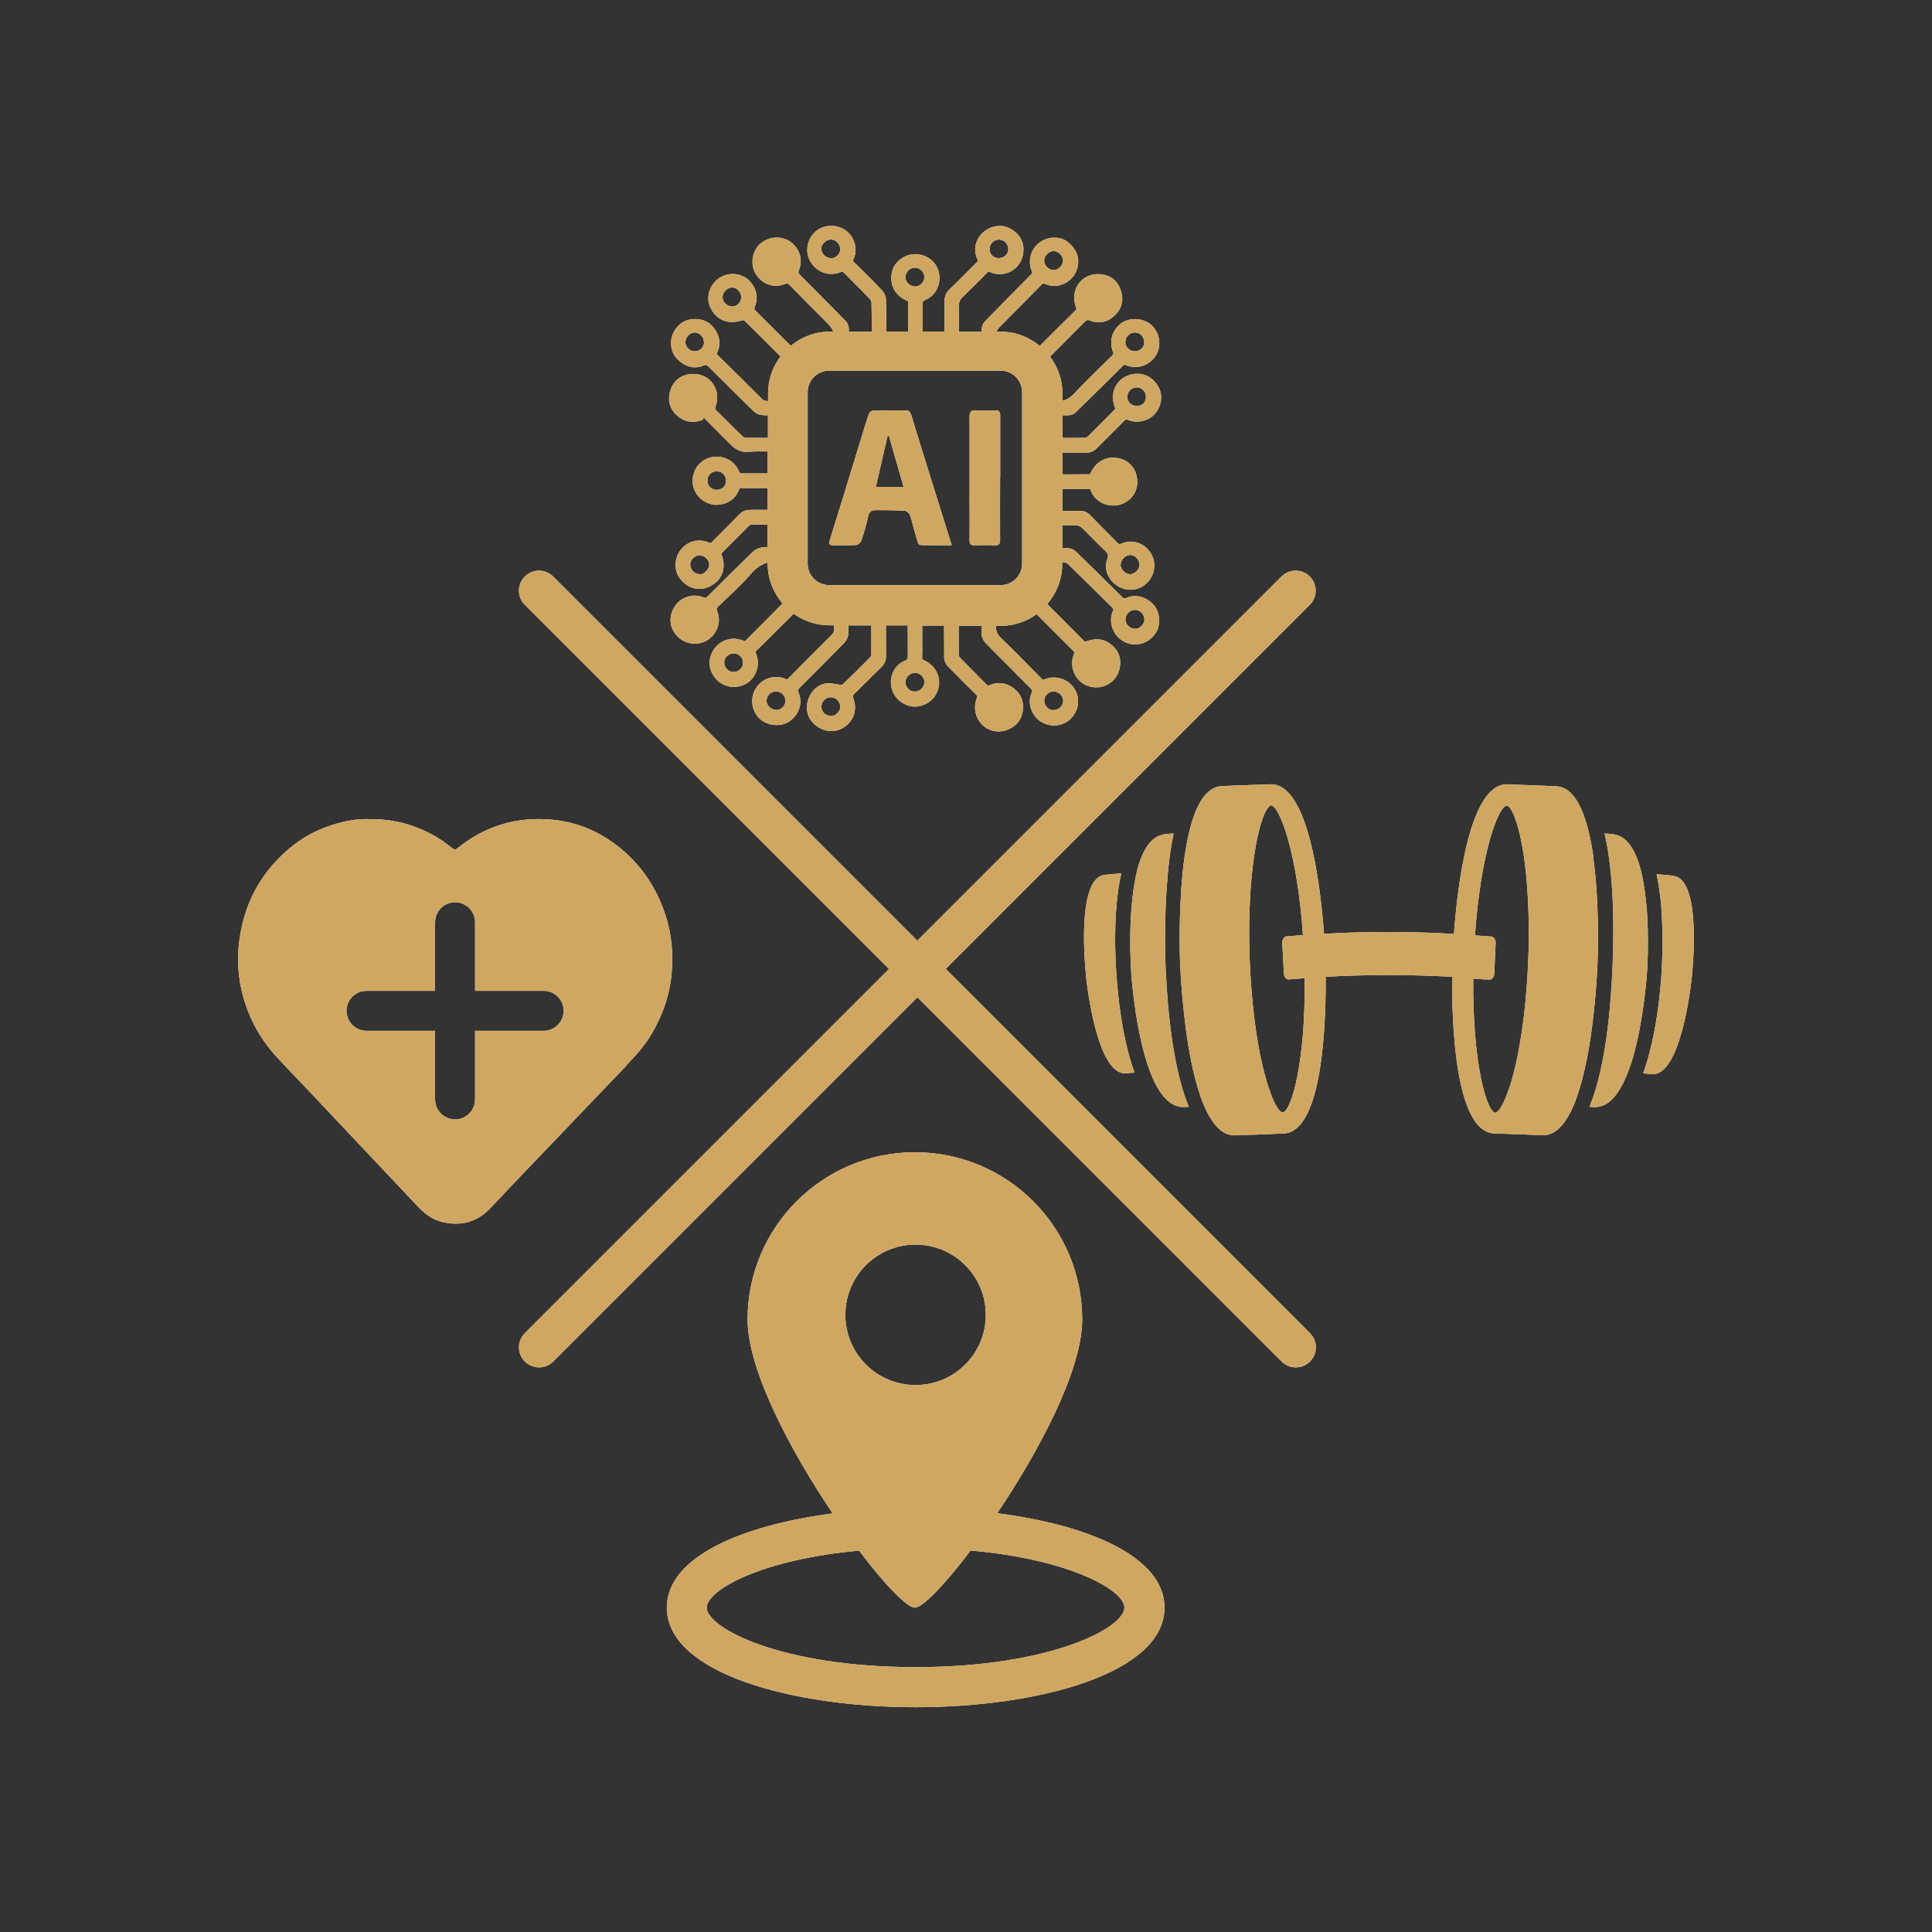 <svg xmlns="http://www.w3.org/2000/svg" id="Layer_1" data-name="Layer 1" viewBox="0 0 200 200"><rect x="0" y="0" width="200" height="200" fill="#333333" stroke="none"/><defs><style>      .cls-1 {        fill: #fff;      }      .cls-2 {        fill: #cfa760;      }    </style></defs><g><path class="cls-1" d="M64.84,110.28c.98-1.02,1.93-2.06,2.64-3.29,1.17-2.01,1.91-4.16,2.07-6.49.13-1.9-.03-3.77-.61-5.61-1.01-3.19-2.83-5.78-5.56-7.72-1.88-1.34-3.99-2.11-6.27-2.32-3.63-.33-6.89.65-9.74,2.95-.21.17-.34.17-.54.01-.51-.38-1.01-.79-1.55-1.11-2.1-1.23-4.35-1.93-7-1.9-1.21-.07-2.57.18-3.89.6-1.67.52-3.18,1.36-4.52,2.5-3.03,2.59-4.71,5.9-5.14,9.84-.26,2.38.08,4.7.95,6.95.66,1.7,1.61,3.22,2.82,4.57,1.2,1.32,2.46,2.59,3.68,3.89,1.93,2.04,3.85,4.08,5.77,6.12,1.75,1.86,3.51,3.71,5.26,5.58.76.82,1.62,1.46,2.75,1.69,1.86.38,3.46-.06,4.77-1.44.98-1.03,1.95-2.07,2.93-3.1,1.58-1.66,3.17-3.32,4.76-4.97,2.14-2.24,4.28-4.49,6.43-6.72ZM56.28,106.71h-7.1v7.1c0,1.14-.93,2.07-2.07,2.07s-2.07-.93-2.07-2.07v-7.1h-7.1c-1.14,0-2.07-.93-2.07-2.07s.93-2.07,2.07-2.07h7.1v-7.1c0-1.14.93-2.07,2.07-2.07s2.07.93,2.07,2.07v7.1h7.1c1.14,0,2.07.93,2.07,2.07s-.93,2.07-2.07,2.07Z"></path><path class="cls-1" d="M72.77,43.32c.12-.05.13-.05.21.03.81.82,1.62,1.64,2.46,2.48.47.47,1.01,1.01,1.96.94.68-.05,1.38-.05,2.07-.04v2.28c-.89,0-1.77,0-2.66,0-.19,0-.23-.02-.31-.22-.27-.63-.76-1.11-1.4-1.35-.65-.25-1.36-.22-2,.08-.59.28-1.04.78-1.26,1.42-.22.64-.18,1.36.13,1.96.44.88,1.46,1.45,2.41,1.35,1.06-.11,1.8-.67,2.15-1.62.03-.08.05-.1.12-.11.94,0,1.88,0,2.82,0v2.26c-.28,0-.57,0-.85,0h-.88c-.39,0-.8.06-1.18.44-.51.53-1.03,1.05-1.55,1.57-.44.44-.88.88-1.32,1.33-.11.11-.13.12-.29.05-1.05-.45-2.16-.18-2.91.72-.68.81-.74,2.13-.14,2.94.78,1.05,1.9,1.4,3,.93,1.34-.57,1.88-1.84,1.37-3.27q-.07-.19,0-.25c.52-.51,1.04-1.03,1.55-1.55.41-.42.82-.83,1.24-1.24.09-.09.21-.15.26-.15.56,0,1.12,0,1.69,0v2.33c-.15,0-.29,0-.44.02-.4.04-.81.21-1.07.46-1.64,1.58-3.25,3.18-4.74,4.67-.14.13-.19.14-.34.08-.66-.28-1.34-.27-2.01.04-1.17.54-1.77,2.02-1.27,3.17.54,1.27,1.97,1.88,3.23,1.4.61-.23,1.11-.72,1.39-1.34.26-.6.28-1.23.05-1.8-.11-.27-.09-.38.1-.56.27-.26.55-.52.83-.79.87-.82,1.77-1.67,2.57-2.6.53-.61,1.09-.97,1.71-1.15v.13c0,1.57.59,2.99,1.54,4.11-.63.63-1.26,1.26-1.88,1.89l-1.94,1.95c-.09.09-.09.09-.25.02-.66-.28-1.35-.28-1.97,0-.61.26-1.09.78-1.34,1.41-.24.61-.23,1.26.03,1.83.59,1.32,2,1.88,3.33,1.33.56-.23,1.03-.71,1.27-1.32.26-.63.25-1.34-.01-1.95-.07-.15-.07-.18.08-.31.44-.41.86-.84,1.29-1.26l1.16-1.16c.46-.46.92-.92,1.38-1.37,1.04.75,2.31,1.2,3.69,1.2h.5c0,.11,0,.21,0,.32.02.28-.06.48-.31.72-1.5,1.49-2.98,2.98-4.46,4.49-.08.08-.09.09-.26.02-1.21-.5-2.53-.03-3.16,1.12-.54.99-.32,2.28.51,3.02.82.73,2.14.85,3.01.28,1.02-.67,1.44-1.91,1-2.96-.11-.26-.08-.37.15-.6l.33-.33c1.43-1.42,2.85-2.84,4.26-4.29.23-.23.39-.61.4-.96.02-.27,0-.54.01-.82h2.37c0,.23,0,.45,0,.68,0,.79,0,1.57,0,2.36,0,.07-.05.19-.09.23-1.12,1.13-2.04,2.04-2.88,2.85-.02.01-.11.04-.3.02-.15-.01-.3-.04-.45-.07-.27-.05-.54-.1-.83-.08-.8.07-1.51.6-1.88,1.42-.38.83-.31,1.75.17,2.41.78,1.06,2.13,1.43,3.22.85,1.16-.61,1.65-1.9,1.17-3.14-.09-.22-.06-.28.1-.44.45-.44.89-.88,1.34-1.32.49-.49.97-.97,1.47-1.45.34-.33.49-.7.48-1.16-.01-1.05-.01-2.11-.01-3.16h2.26c0,1.15,0,2.17.01,3.11,0,.35-.05.45-.33.56-.97.41-1.52,1.4-1.41,2.51.1,1.01.87,1.88,1.91,2.16.91.24,2-.17,2.59-.97.45-.62.59-1.38.39-2.1-.2-.73-.73-1.33-1.45-1.64-.2-.09-.23-.13-.22-.33.02-.55.02-1.09.01-1.64v-.96s0-.4,0-.4c0-.09,0-.19,0-.28h2.26c0,1.13,0,2.23.01,3.29,0,.32.15.68.36.9.93.96,1.88,1.9,2.83,2.84l.12.12c.13.13.14.15.08.32-.32.79-.24,1.68.21,2.38.44.68,1.16,1.08,1.97,1.11.03,0,.05,0,.08,0,.94,0,1.91-.59,2.27-1.39.44-.98.29-2.06-.38-2.77-.78-.81-1.82-1.06-2.8-.64-.18.08-.24.06-.37-.07-.4-.41-.8-.81-1.21-1.22-.49-.5-.98-.99-1.47-1.49-.11-.12-.18-.25-.18-.29-.01-.96-.01-1.92-.01-2.87v-.2s2.36,0,2.36,0c0,.2,0,.4,0,.6-.02.5.14.9.53,1.29.69.69,1.38,1.38,2.07,2.08.82.83,1.63,1.65,2.46,2.47.22.22.23.3.14.5-.52,1.12.07,2.41.91,2.96,1.01.66,2.34.53,3.15-.3.87-.88.99-2.2.29-3.2-.67-.95-2.02-1.32-3.07-.83-.11.05-.11.05-.2-.04l-.51-.52c-1.22-1.24-2.47-2.52-3.74-3.74-.41-.39-.56-.77-.52-1.26h.5c1.38,0,2.66-.46,3.7-1.21,1.24,1.25,2.49,2.5,3.74,3.74l.19.2s0,.04-.05.16c-.27.62-.27,1.34,0,1.97.27.64.8,1.14,1.43,1.36.65.23,1.38.19,1.99-.12.6-.31,1.04-.83,1.23-1.47.31-1.04.05-1.96-.74-2.64-.73-.63-1.61-.76-2.61-.4-.17.06-.17.06-.24,0-.73-.73-1.46-1.46-2.19-2.2-.55-.55-1.1-1.1-1.65-1.65.95-1.11,1.55-2.54,1.55-4.11v-.19c.08,0,.16,0,.24,0,.11,0,.27.08.36.16.89.86,1.77,1.74,2.66,2.61.64.63,1.28,1.26,1.92,1.89.14.14.14.18.08.33-.31.7-.27,1.49.11,2.18.38.69,1.03,1.16,1.79,1.28,1.04.17,2.09-.37,2.61-1.31.43-.78.32-2.01-.24-2.68-.75-.9-1.93-1.23-2.87-.8-.26.12-.32.06-.55-.18l-.88-.87c-1.26-1.25-2.53-2.5-3.81-3.74-.26-.25-.65-.36-.93-.37-.16,0-.32,0-.48-.01v-2.33c.5,0,1,0,1.5.01.16,0,.37.09.48.19.4.38.79.77,1.17,1.16.42.43.85.86,1.29,1.27.32.3.36.47.22.85-.39,1.06.1,2.26,1.18,2.86,1.03.57,2.25.37,3.04-.5.77-.85.86-2.15.21-3.08-.69-.99-1.92-1.35-3-.87-.17.08-.22.07-.36-.07-.43-.44-.87-.88-1.3-1.31-.51-.52-1.03-1.03-1.54-1.56-.31-.32-.62-.44-1.03-.45-.54.01-1.09,0-1.63,0-.08,0-.15,0-.23,0v-2.28c.94,0,1.87,0,2.81,0h0s.06,0,.07,0c0,0,.02.04.05.12.19.58.62,1.06,1.22,1.35.63.3,1.36.34,2,.1,1.31-.49,1.92-1.84,1.46-3.19-.35-1.01-1.24-1.61-2.4-1.61h-.03c-.95,0-1.83.63-2.24,1.59-.02.04-.11.12-.12.13-.94.01-1.87.01-2.81.01v-2.25c.8,0,1.6,0,2.4.01.47,0,.83-.13,1.13-.44.49-.5.99-1,1.49-1.49.46-.45.91-.9,1.36-1.36.17-.17.23-.18.44-.1.96.38,2.12.1,2.77-.66.7-.83.83-1.93.33-2.81-.69-1.21-2.05-1.65-3.3-1.07-1.02.47-1.78,1.76-1.18,3.23.05.12.05.15-.06.26-.4.4-.8.8-1.2,1.21-.49.5-.99,1-1.49,1.49-.12.12-.27.19-.34.19-.78.02-1.57.01-2.35.01v-2.34c.2,0,.41,0,.61,0,.21,0,.54-.09.75-.29,1.63-1.59,3.25-3.18,4.86-4.79.17-.18.21-.17.39-.1.75.31,1.6.23,2.29-.22.68-.44,1.1-1.17,1.13-1.95.04-1-.52-1.96-1.36-2.35-.98-.45-2.11-.3-2.82.37-.77.72-1,1.83-.6,2.81.06.14.06.19-.09.33l-.84.82c-1.01.98-2.06,2-3.04,3.06-.44.47-.84.72-1.28.81v-.79c0-1.43-.49-2.73-1.28-3.79.42-.42.84-.85,1.27-1.27.79-.79,1.57-1.57,2.35-2.36.17-.17.27-.19.5-.1.95.38,1.86.18,2.63-.58.7-.69.9-1.57.57-2.55-.35-1.05-1.16-1.64-2.28-1.67-.85-.03-1.62.34-2.09,1-.49.69-.58,1.6-.26,2.45.07.17.06.19-.07.32-1.23,1.21-2.46,2.44-3.68,3.66-1.1-.91-2.49-1.47-4.02-1.47h-.45c.05-.16.13-.31.29-.47,1.42-1.42,2.84-2.84,4.23-4.28.24-.25.32-.27.57-.17.57.24,1.22.24,1.82-.02.61-.26,1.1-.75,1.34-1.35.46-1.15.12-2.23-.95-3.04-.78-.59-2.02-.54-2.89.12-.89.68-1.21,1.92-.76,2.96.06.15.06.18-.05.29-1.61,1.63-3.22,3.26-4.82,4.9-.18.19-.31.49-.32.76,0,.1,0,.2,0,.3h-2.37c0-.9.02-1.8,0-2.69,0-.36.1-.62.38-.89.86-.84,1.72-1.68,2.56-2.53.12-.12.13-.12.28-.06.78.32,1.62.27,2.29-.15.67-.41,1.1-1.13,1.17-1.98.09-1.06-.46-1.95-1.5-2.44-.86-.41-1.98-.2-2.71.5-.79.76-.99,1.78-.55,2.72.08.17.06.21-.05.32-.4.39-.79.79-1.18,1.18-.56.56-1.11,1.12-1.68,1.66-.34.33-.49.7-.49,1.2,0,.81,0,1.62,0,2.42,0,.24,0,.48,0,.73h-2.26c0-.1,0-.19,0-.29,0-.94,0-1.87,0-2.77,0-.02.06-.09.15-.16.04-.03.11-.06.19-.1.09-.04.17-.07.25-.12,1.08-.66,1.47-2.14.85-3.3-.57-1.08-2.05-1.59-3.17-1.09-.99.45-1.52,1.23-1.52,2.27,0,1.07.55,1.87,1.58,2.34.16.07.16.07.16.16,0,1.02,0,2.03,0,3.05h-2.27c0-1.13,0-2.22-.02-3.23,0-.36-.17-.77-.4-1.02-.9-.95-1.86-1.91-2.92-2.94-.13-.12-.13-.13-.05-.3.31-.65.29-1.37-.05-2.08-.28-.58-.78-1.01-1.4-1.23-.65-.22-1.37-.18-1.99.12-1.13.56-1.66,2.01-1.15,3.18.28.63.8,1.14,1.44,1.38.61.23,1.27.21,1.86-.05.15-.07.16-.06.27.05l.56.56c.71.71,1.43,1.42,2.12,2.15.12.12.21.31.21.43.02.91.02,1.82.02,2.74,0,.09,0,.17,0,.26h-2.37c0-.11,0-.23,0-.34-.01-.27-.13-.56-.3-.74-1.56-1.59-3.14-3.18-4.71-4.76-.23-.23-.25-.31-.15-.55.29-.7.23-1.48-.16-2.14-.4-.67-1.07-1.11-1.84-1.2-1.05-.12-2.09.41-2.53,1.3-.47.93-.35,2.05.3,2.79.74.85,1.82,1.11,2.83.68.18-.08.23-.08.43.12,1.3,1.35,2.37,2.42,3.39,3.43.68.67.99.98,1.13,1.4h-.38c-1.53,0-2.92.57-4.02,1.47-1.19-1.19-2.37-2.37-3.56-3.55-.23-.22-.25-.29-.16-.51.36-.89.21-1.77-.43-2.53-.74-.89-2.12-1.11-3.14-.5-1.06.63-1.53,1.97-1.07,3.04.57,1.34,1.85,1.89,3.27,1.42.09-.03.23-.02.25-.02,1.2,1.17,2.38,2.35,3.56,3.53l.22.22c-.8,1.06-1.29,2.37-1.29,3.8v.81s-.04,0-.06,0c-.24.01-.41-.05-.6-.24-1.51-1.51-3.03-3.02-4.56-4.51-.1-.09-.11-.11-.03-.29.3-.69.28-1.39-.05-2.03-.46-.89-1.16-1.36-2.08-1.41-1.05-.06-1.86.4-2.36,1.3-.49.88-.37,2.07.28,2.77.83.89,1.81,1.15,2.81.73.22-.09.29-.07.51.15,1.56,1.55,3.12,3.1,4.69,4.63.21.21.57.35.92.37.18.01.35,0,.52.01v2.34c-.75,0-1.5,0-2.25-.01-.12,0-.3-.08-.4-.17-.51-.48-1-.98-1.5-1.47-.39-.39-.79-.78-1.18-1.17-.15-.14-.16-.23-.09-.44.32-.87.18-1.79-.37-2.47-.55-.68-1.43-1-2.35-.86-1.04.15-1.74.8-2.01,1.85-.25.96.04,1.85.81,2.48.78.65,1.71.77,2.63.36ZM86.98,25.79c0,.24-.1.48-.28.66s-.43.3-.66.28c-.27,0-.54-.12-.74-.32-.19-.2-.29-.45-.28-.7.01-.46.55-.97,1.05-.91.48.01.91.48.91,1ZM94.71,27.71c.51,0,.97.45.99.95,0,.24-.1.5-.29.69-.18.19-.42.3-.66.31-.5,0-1.01-.42-1.02-.92,0-.27.09-.53.28-.72.18-.19.43-.3.68-.3h.02ZM108.09,26.96c0-.47.46-.95.95-.97.01,0,.02,0,.03,0,.23,0,.46.1.65.28.21.2.33.45.33.7,0,.22-.11.47-.3.67-.19.2-.44.32-.67.32-.52-.03-.98-.44-.99-1ZM94.7,69.64c.27,0,.53.12.73.33.18.19.28.43.27.66-.02.51-.5.97-1,.96-.26,0-.51-.11-.7-.3-.18-.19-.28-.44-.27-.7.01-.48.48-.94.96-.94h0ZM105.81,58.35c0,1.22-1,2.22-2.22,2.22h-17.76c-1.22,0-2.22-1-2.22-2.22v-17.76c0-1.22,1-2.22,2.22-2.22h17.76c1.22,0,2.22,1,2.22,2.22v17.76ZM74.2,50.71c-.54,0-.97-.41-.97-.93,0-.56.39-.98.93-.99h.02c.28,0,.52.09.7.27.18.18.28.44.28.73,0,.52-.41.91-.95.92h0ZM72.39,57.47c.55.02,1.03.48,1.03.99,0,.23-.12.49-.33.69-.19.19-.41.32-.64.29-.58-.02-1.01-.47-1-1.05,0-.21.12-.44.32-.63.19-.18.45-.28.61-.28ZM76.92,68.57c0,.27-.09.52-.28.7-.19.19-.41.3-.74.29-.51,0-.93-.46-.93-1,0-.23.09-.45.26-.62.19-.19.46-.3.74-.3h0c.51,0,.94.43.95.93ZM81.32,72.56c0,.24-.13.5-.33.69-.18.17-.4.25-.6.25-.57-.03-1.05-.47-1.04-.95.02-.59.47-1,1.05-.97.49.02.93.48.92.98ZM85.31,73.83c-.18-.18-.28-.41-.28-.64,0-.29.1-.54.29-.73.18-.18.44-.28.72-.28h0c.5,0,.94.47.95,1,0,.21-.1.44-.29.63-.19.2-.44.32-.66.32-.24-.03-.55-.11-.75-.31ZM109.76,71.87c.19.19.3.43.3.66,0,.56-.43.97-1.01.98h-.01c-.24,0-.47-.1-.65-.28-.19-.19-.3-.46-.29-.73,0-.48.48-.93.98-.93.22,0,.49.11.69.31ZM117.51,65.09c-.27,0-.53-.11-.72-.3-.18-.18-.28-.43-.28-.69,0-.51.46-.97.98-.97h0c.52,0,.97.45.98.98,0,.23-.1.47-.29.67-.19.2-.44.35-.68.31ZM116.01,58.43c.01-.26.15-.53.37-.72.18-.17.41-.26.62-.26.01,0,.03,0,.04,0,.5.03.94.53.92,1.05-.02.49-.5.93-.97.94-.26,0-.52-.13-.72-.35-.18-.2-.28-.44-.27-.66ZM117.65,42.02c-.5,0-.93-.4-.95-.87-.01-.28.08-.54.27-.74.18-.19.43-.3.69-.31,0,0,.02,0,.03,0,.24,0,.46.09.64.27.19.18.29.43.3.69.02.58-.36.95-.98.97ZM116.5,35.4c0-.26.11-.51.3-.7s.45-.28.71-.28c.01,0,.02,0,.03,0,.52.02.91.47.91,1.04,0,.24-.1.46-.28.63-.19.18-.44.27-.7.27-.55-.01-.99-.44-.98-.95ZM102.44,25.8c0-.27.1-.52.28-.71.18-.18.43-.29.69-.29h0c.26,0,.5.1.68.29.19.19.29.44.29.71,0,.51-.44.92-1,.92h0c-.53,0-.94-.4-.95-.92ZM76.74,30.73c0,.54-.42,1-.93,1h-.01c-.52,0-.99-.45-1-.94,0-.26.1-.52.29-.71.2-.2.45-.31.73-.32h0c.2,0,.41.1.59.28.2.2.32.46.32.69ZM72.88,35.42c0,.25-.09.48-.25.65-.18.18-.44.29-.73.29h0c-.24,0-.48-.11-.67-.29-.18-.18-.28-.41-.28-.64,0-.52.45-1,.94-1.01h0c.54,0,.97.44.98,1Z"></path><path class="cls-1" d="M97.89,100.31l37.7-37.7c.81-.81.81-2.12,0-2.93-.81-.81-2.12-.81-2.93,0l-37.7,37.7-37.7-37.7c-.81-.81-2.12-.81-2.93,0-.81.81-.81,2.12,0,2.93l37.7,37.7-37.7,37.7c-.81.81-.81,2.12,0,2.93.4.4.94.61,1.47.61s1.06-.2,1.47-.61l37.7-37.7,37.7,37.7c.4.4.94.61,1.47.61s1.06-.2,1.47-.61c.81-.81.81-2.12,0-2.93l-37.7-37.7Z"></path><path class="cls-1" d="M103.23,156.65c4.4-6.54,8.8-14.86,8.8-20.05,0-9.57-7.76-17.32-17.32-17.32s-17.32,7.76-17.32,17.32c0,5.19,4.4,13.53,8.81,20.07-9.43,1.23-17.17,4.52-17.17,9.75,0,6.77,12.96,10.31,25.76,10.31s25.76-3.54,25.76-10.31c0-5.25-7.82-8.55-17.31-9.77ZM94.78,128.84c4.01,0,7.27,3.25,7.27,7.27s-3.25,7.27-7.27,7.27-7.27-3.25-7.27-7.27,3.25-7.27,7.27-7.27ZM94.78,172.58c-13.99,0-21.62-4.07-21.62-6.16,0-1.78,5.53-4.97,15.77-5.9,2.66,3.51,4.95,5.9,5.77,5.9s3.11-2.39,5.78-5.91c10.33.91,15.92,4.12,15.92,5.91,0,2.09-7.63,6.16-21.62,6.16Z"></path><path class="cls-1" d="M94.3,42.9c-.09-.3-.25-.41-.54-.41-1.13,0-2.26,0-3.38.02-.15,0-.39.19-.44.35-.34,1.01-.65,2.04-.96,3.06-.61,1.98-1.21,3.95-1.82,5.93-.42,1.37-.85,2.74-1.27,4.1-.09.29-.07.5.33.49.8-.01,1.6.03,2.4-.02.2-.01.48-.26.55-.46.28-.84.52-1.7.72-2.57.1-.42.33-.58.71-.58,1.01,0,2.02,0,3.03.06.2.01.49.24.57.44.21.58.31,1.19.5,1.78.51,1.58.07,1.32,1.75,1.35.65,0,1.29,0,2.07,0-.85-2.73-1.66-5.3-2.46-7.88-.59-1.89-1.18-3.78-1.75-5.67ZM90.67,50.4c.42-1.82.82-3.57,1.22-5.32.04,0,.08,0,.12,0,.51,1.76,1.01,3.53,1.53,5.32h-2.87Z"></path><path class="cls-1" d="M103.54,49.48c0-2.16,0-4.32,0-6.48,0-.37-.11-.52-.5-.51-.67.02-1.35.04-2.02,0-.52-.03-.65.17-.65.66.01,2.91,0,5.81,0,8.72,0,1.36.02,2.71,0,4.07,0,.38.14.52.51.51.69-.02,1.38-.03,2.07,0,.46.02.59-.14.58-.59-.02-2.13,0-4.25,0-6.38,0,0,0,0,0,0Z"></path><path class="cls-1" d="M112.43,101.13c.11,1.04,1.18,10.09,4.07,9.98h0s.07,0,.07,0h0s0,0,0,0l.87-.08c-.03-.09-.07-.19-.1-.28-.88-2.53-1.35-5.49-1.59-7.83-.08-.75-.14-1.44-.18-2.03-.15-2.15-.26-5.6.19-8.76.04-.26.07-.52.12-.77.06-.33.12-.65.2-.96l-1.72.16h0s0,0,0,0h-.07s0,.02,0,.02c-2.86.43-1.97,9.5-1.85,10.54Z"></path><path class="cls-1" d="M120.87,90.65c.03-.31.06-.61.09-.92.08-.74.22-1.96.5-3.29.01-.05.02-.11.04-.16l-.92.06v.02c-1.51.18-2.4,1.82-2.91,3.94-.06.24-.11.49-.16.75,0,.03,0,.05-.01.08-.17.88-.28,1.81-.36,2.73-.26,3.15-.08,6.25-.03,6.92.05.75.36,4.56,1.26,7.98.04.14.07.27.11.41.15.52.31,1.04.48,1.52.02.06.05.12.07.18.8,2.12,1.91,3.73,3.46,3.73.02,0,.03,0,.05,0h0s.11,0,.11,0c0,0,0,0,0,0,0,0,0,0,0,0l.41-.03s-.02-.05-.03-.07c-.22-.54-.43-1.14-.63-1.81-.37-1.23-.69-2.69-.97-4.41-.19-1.19-.35-2.5-.49-3.95-.12-1.37-.22-2.87-.29-4.5,0-.04,0-.07,0-.11-.02-.52-.08-2.3-.02-4.57.03-1.38.1-2.93.25-4.5Z"></path><path class="cls-1" d="M173.28,90.67h0s-.07-.02-.07-.02c0,0,0,0,0,0h0l-1.72-.16c.07.32.13.63.19.98.03.2.06.42.09.62.04.3.09.57.12.89.37,3.53.15,7.21.1,7.92-.04.65-.11,1.42-.2,2.26-.26,2.33-.73,5.2-1.59,7.66-.03.1-.07.2-.1.29l.89.09s0,0,0,0h.07s0,0,0,0c2.89.12,3.96-8.93,4.07-9.98.11-1.04,1-10.11-1.85-10.54Z"></path><path class="cls-1" d="M170.45,93.93c-.08-.94-.19-1.88-.36-2.77,0-.01,0-.02,0-.03-.05-.26-.1-.5-.16-.75-.51-2.16-1.41-3.84-2.93-4.02v-.02s-.9-.06-.9-.06c.01.05.02.1.04.16.25,1.09.45,2.36.6,3.82.14,1.41.23,3.01.26,4.82.02,1.42,0,2.96-.06,4.64,0,.08,0,.16-.01.24-.06,1.59-.16,3.04-.28,4.38-.13,1.47-.3,2.8-.49,3.99-.27,1.7-.6,3.15-.96,4.37-.2.67-.41,1.27-.63,1.81,0,.02-.02.05-.03.07l.41.03s0,0,0,0c0,0,0,0,0,0h.11s0,0,0,0c.02,0,.03,0,.05,0,1.53,0,2.63-1.57,3.43-3.66.02-.05.04-.11.06-.16.18-.48.34-.97.49-1.48.05-.17.09-.34.13-.51.91-3.44,1.21-7.26,1.27-8.02.05-.67.22-3.72-.03-6.86Z"></path><path class="cls-1" d="M164.94,88.66c-.06-.43-.13-.86-.21-1.27-.06-.3-.12-.6-.18-.89-.03-.11-.05-.23-.08-.34-.04-.16-.08-.32-.12-.48-.63-2.38-1.62-4.14-3.15-4.28h0s-2.06-.09-2.06-.09h-.06s-.98-.04-.98-.04h-.17s-1.86-.08-1.86-.08c-.03,0-.06,0-.08,0-3.88,0-5.11,10.5-5.48,15.49-.26-.01-.51-.03-.77-.04-.25-.01-.51-.03-.76-.04-3.54-.16-6.91-.16-10.38-.01-.25.01-.51.03-.77.04-.25.01-.51.03-.77.04-.37-4.99-1.6-15.48-5.48-15.48-.03,0-.06,0-.08,0l-1.93.07h-.1s-.98.04-.98.04h-.13s-1.99.08-1.99.08h0c-1.53.16-2.52,1.91-3.15,4.29-.04.16-.08.32-.12.48-.03.11-.05.22-.08.34-.06.29-.13.59-.18.89-.08.42-.14.84-.21,1.27-.66,4.65-.51,9.98-.47,10.99.04.95.26,5.7,1.12,10.07.28,1.39.62,2.74,1.04,3.92.1.27.2.54.31.79,0,.01.01.02.01.03.1.24.21.47.32.69.73,1.43,1.64,2.37,2.78,2.39h0s2.07-.07,2.07-.07h.09s.98-.04.98-.04h.06s1.93-.08,1.93-.08c0,0,0,0,0,0,4.04-.15,4.4-11.35,4.36-16.22.26-.01.51-.03.77-.04.25-.01.5-.03.75-.04,3.37-.14,6.6-.14,10.04,0,.25.01.52.03.77.04.25.01.51.03.76.04-.03,4.87.33,16.05,4.36,16.21,0,0,0,0,0,0l1.93.07h.06s.98.04.98.04h.1s2.05.08,2.05.08h0c1.14-.03,2.05-.96,2.78-2.4.11-.22.22-.45.32-.69,0-.01.01-.02.02-.04.11-.25.21-.52.3-.79.42-1.18.76-2.53,1.04-3.92.87-4.37,1.08-9.11,1.12-10.07.04-1.01.2-6.35-.47-11ZM132.79,115.17s0,0,0,0c-.15-.01-.32-.17-.51-.44-.16-.23-.34-.55-.51-.96-.15-.35-.3-.75-.46-1.23-.29-.89-.59-2.01-.86-3.34-.31-1.52-.58-3.32-.78-5.39-.13-1.37-.24-2.83-.3-4.43-.03-.67-.04-1.31-.05-1.94-.03-2.15.04-4.07.17-5.76.18-2.33.48-4.2.81-5.57.11-.46.23-.87.35-1.22.15-.44.3-.78.45-1.03.17-.29.33-.46.48-.49,0,0,0,0,0,0,.88.08,2.71,4.87,3.3,13.43-.43.03-.86.06-1.29.1-.14.01-.28.02-.42.03-.14.01-.25.11-.33.25-.07.12-.11.27-.1.43l.17,3.2c0,.11.04.21.08.29.09.18.24.3.4.29.12,0,.24-.02.36-.03.44-.04.87-.06,1.31-.1.1,8.74-1.38,13.74-2.26,13.89ZM153.82,101.38c.13,0,.25.02.38.03.15.01.28-.09.37-.24.06-.1.1-.21.11-.35l.15-3.2c0-.16-.03-.3-.1-.42-.08-.14-.2-.24-.33-.25-.14-.01-.28-.02-.42-.03-.44-.03-.86-.06-1.29-.09.59-8.57,2.41-13.36,3.3-13.44,0,0,0,0,0,0,.15.03.31.2.48.49.14.24.29.57.43.99.12.36.25.78.37,1.26.34,1.37.64,3.24.81,5.57.13,1.69.2,3.61.17,5.76,0,.63-.02,1.27-.05,1.94-.06,1.59-.17,3.06-.3,4.43-.2,2.06-.48,3.86-.78,5.39-.27,1.33-.56,2.45-.86,3.34-.16.47-.31.88-.46,1.23-.18.41-.35.73-.51.96-.19.27-.36.43-.51.44,0,0,0,0,0,0-.88-.15-2.36-5.15-2.27-13.88.43.03.87.06,1.31.09Z"></path></g><g><path class="cls-2" d="M64.84,110.28c.98-1.02,1.93-2.06,2.64-3.29,1.17-2.01,1.91-4.16,2.07-6.49.13-1.9-.03-3.77-.61-5.61-1.01-3.19-2.83-5.78-5.56-7.72-1.88-1.34-3.99-2.11-6.27-2.32-3.63-.33-6.89.65-9.74,2.95-.21.17-.34.17-.54.01-.51-.38-1.01-.79-1.55-1.11-2.1-1.23-4.35-1.93-7-1.9-1.21-.07-2.57.18-3.89.6-1.67.52-3.18,1.36-4.52,2.5-3.03,2.59-4.71,5.9-5.14,9.84-.26,2.38.08,4.7.95,6.95.66,1.7,1.61,3.22,2.82,4.57,1.2,1.32,2.46,2.59,3.68,3.89,1.93,2.04,3.85,4.08,5.77,6.12,1.75,1.86,3.51,3.71,5.26,5.58.76.82,1.62,1.46,2.75,1.69,1.86.38,3.46-.06,4.77-1.44.98-1.03,1.95-2.07,2.93-3.1,1.58-1.66,3.17-3.32,4.76-4.97,2.14-2.24,4.28-4.49,6.43-6.72ZM56.28,106.71h-7.1v7.1c0,1.14-.93,2.07-2.07,2.07s-2.07-.93-2.07-2.07v-7.1h-7.1c-1.14,0-2.07-.93-2.07-2.07s.93-2.07,2.07-2.07h7.1v-7.1c0-1.14.93-2.07,2.07-2.07s2.07.93,2.07,2.07v7.1h7.1c1.14,0,2.07.93,2.07,2.07s-.93,2.07-2.07,2.07Z"></path><path class="cls-2" d="M72.77,43.32c.12-.05.13-.05.21.03.81.82,1.62,1.64,2.46,2.48.47.47,1.01,1.01,1.96.94.68-.05,1.38-.05,2.07-.04v2.28c-.89,0-1.77,0-2.66,0-.19,0-.23-.02-.31-.22-.27-.63-.76-1.11-1.4-1.35-.65-.25-1.36-.22-2,.08-.59.28-1.04.78-1.26,1.42-.22.64-.18,1.36.13,1.96.44.88,1.46,1.45,2.41,1.35,1.06-.11,1.8-.67,2.15-1.62.03-.08.05-.1.12-.11.94,0,1.88,0,2.82,0v2.26c-.28,0-.57,0-.85,0h-.88c-.39,0-.8.06-1.18.44-.51.53-1.03,1.05-1.55,1.57-.44.44-.88.88-1.32,1.33-.11.11-.13.12-.29.05-1.05-.45-2.16-.18-2.91.72-.68.81-.74,2.13-.14,2.94.78,1.05,1.9,1.4,3,.93,1.34-.57,1.88-1.84,1.37-3.27q-.07-.19,0-.25c.52-.51,1.04-1.03,1.55-1.55.41-.42.82-.83,1.24-1.24.09-.09.21-.15.26-.15.56,0,1.12,0,1.69,0v2.33c-.15,0-.29,0-.44.02-.4.04-.81.21-1.07.46-1.64,1.58-3.25,3.18-4.74,4.67-.14.13-.19.14-.34.08-.66-.28-1.34-.27-2.01.04-1.17.54-1.77,2.02-1.27,3.17.54,1.27,1.97,1.88,3.23,1.4.61-.23,1.11-.72,1.39-1.34.26-.6.28-1.23.05-1.8-.11-.27-.09-.38.1-.56.27-.26.55-.52.83-.79.87-.82,1.77-1.67,2.57-2.6.53-.61,1.09-.97,1.71-1.15v.13c0,1.57.59,2.99,1.54,4.11-.63.63-1.26,1.26-1.88,1.89l-1.94,1.95c-.09.09-.09.09-.25.02-.66-.28-1.35-.28-1.97,0-.61.26-1.09.78-1.34,1.41-.24.61-.23,1.26.03,1.83.59,1.32,2,1.88,3.33,1.33.56-.23,1.03-.71,1.27-1.32.26-.63.25-1.34-.01-1.95-.07-.15-.07-.18.08-.31.44-.41.86-.84,1.29-1.26l1.16-1.16c.46-.46.92-.92,1.38-1.37,1.04.75,2.31,1.2,3.69,1.2h.5c0,.11,0,.21,0,.32.02.28-.06.48-.31.72-1.5,1.49-2.98,2.98-4.46,4.49-.08.08-.09.09-.26.02-1.21-.5-2.53-.03-3.16,1.12-.54.99-.32,2.28.51,3.02.82.73,2.14.85,3.01.28,1.02-.67,1.44-1.91,1-2.96-.11-.26-.08-.37.15-.6l.33-.33c1.43-1.42,2.85-2.84,4.26-4.29.23-.23.39-.61.4-.96.02-.27,0-.54.01-.82h2.37c0,.23,0,.45,0,.68,0,.79,0,1.57,0,2.36,0,.07-.05.19-.09.23-1.12,1.13-2.04,2.04-2.88,2.85-.02.01-.11.04-.3.02-.15-.01-.3-.04-.45-.07-.27-.05-.54-.1-.83-.08-.8.07-1.51.6-1.88,1.42-.38.83-.31,1.75.17,2.41.78,1.06,2.13,1.43,3.22.85,1.16-.61,1.65-1.9,1.17-3.14-.09-.22-.06-.28.1-.44.45-.44.89-.88,1.34-1.32.49-.49.97-.97,1.47-1.45.34-.33.49-.7.48-1.16-.01-1.05-.01-2.11-.01-3.16h2.26c0,1.15,0,2.17.01,3.11,0,.35-.05.45-.33.56-.97.41-1.52,1.4-1.41,2.51.1,1.01.87,1.88,1.91,2.16.91.24,2-.17,2.59-.97.45-.62.59-1.38.39-2.1-.2-.73-.73-1.33-1.45-1.64-.2-.09-.23-.13-.22-.33.02-.55.02-1.09.01-1.64v-.96s0-.4,0-.4c0-.09,0-.19,0-.28h2.26c0,1.13,0,2.23.01,3.29,0,.32.15.68.36.9.93.96,1.88,1.9,2.83,2.84l.12.12c.13.13.14.15.08.32-.32.79-.24,1.68.21,2.38.44.68,1.16,1.08,1.97,1.11.03,0,.05,0,.08,0,.94,0,1.91-.59,2.27-1.39.44-.98.29-2.06-.38-2.77-.78-.81-1.82-1.06-2.8-.64-.18.08-.24.06-.37-.07-.4-.41-.8-.81-1.21-1.22-.49-.5-.98-.99-1.47-1.49-.11-.12-.18-.25-.18-.29-.01-.96-.01-1.92-.01-2.87v-.2s2.36,0,2.36,0c0,.2,0,.4,0,.6-.02.5.14.9.53,1.29.69.69,1.38,1.38,2.07,2.08.82.83,1.63,1.65,2.46,2.47.22.22.23.3.14.5-.52,1.12.07,2.41.91,2.96,1.01.66,2.34.53,3.15-.3.87-.88.99-2.2.29-3.2-.67-.95-2.02-1.32-3.07-.83-.11.05-.11.05-.2-.04l-.51-.52c-1.22-1.24-2.47-2.52-3.74-3.74-.41-.39-.56-.77-.52-1.26h.5c1.38,0,2.66-.46,3.7-1.21,1.24,1.25,2.49,2.5,3.74,3.74l.19.2s0,.04-.05.16c-.27.62-.27,1.34,0,1.97.27.64.8,1.14,1.43,1.36.65.23,1.38.19,1.99-.12.6-.31,1.04-.83,1.23-1.47.31-1.04.05-1.96-.74-2.64-.73-.63-1.61-.76-2.61-.4-.17.06-.17.06-.24,0-.73-.73-1.46-1.46-2.19-2.2-.55-.55-1.1-1.1-1.65-1.65.95-1.11,1.55-2.54,1.55-4.11v-.19c.08,0,.16,0,.24,0,.11,0,.27.08.36.16.89.86,1.77,1.74,2.66,2.61.64.63,1.28,1.26,1.92,1.89.14.14.14.18.08.33-.31.7-.27,1.49.11,2.18.38.69,1.03,1.16,1.79,1.28,1.04.17,2.09-.37,2.61-1.31.43-.78.32-2.01-.24-2.68-.75-.9-1.93-1.23-2.87-.8-.26.12-.32.06-.55-.18l-.88-.87c-1.26-1.25-2.53-2.5-3.81-3.74-.26-.25-.65-.36-.93-.37-.16,0-.32,0-.48-.01v-2.33c.5,0,1,0,1.5.01.16,0,.37.09.48.19.4.38.79.77,1.17,1.16.42.43.85.86,1.29,1.27.32.3.36.47.22.85-.39,1.06.1,2.26,1.18,2.86,1.03.57,2.25.37,3.04-.5.77-.85.86-2.15.21-3.08-.69-.99-1.92-1.35-3-.87-.17.08-.22.07-.36-.07-.43-.44-.87-.88-1.3-1.31-.51-.52-1.03-1.03-1.54-1.56-.31-.32-.62-.44-1.03-.45-.54.01-1.09,0-1.63,0-.08,0-.15,0-.23,0v-2.28c.94,0,1.87,0,2.81,0h0s.06,0,.07,0c0,0,.02.04.05.12.19.58.62,1.06,1.22,1.35.63.3,1.36.34,2,.1,1.31-.49,1.92-1.84,1.46-3.19-.35-1.01-1.24-1.61-2.4-1.61h-.03c-.95,0-1.83.63-2.24,1.59-.02.04-.11.12-.12.13-.94.01-1.87.01-2.81.01v-2.25c.8,0,1.6,0,2.4.01.47,0,.83-.13,1.13-.44.49-.5.99-1,1.49-1.49.46-.45.91-.9,1.36-1.36.17-.17.23-.18.44-.1.96.38,2.12.1,2.77-.66.7-.83.83-1.93.33-2.81-.69-1.21-2.05-1.65-3.3-1.07-1.02.47-1.78,1.76-1.18,3.23.05.12.05.15-.06.26-.4.4-.8.8-1.2,1.21-.49.5-.99,1-1.49,1.49-.12.12-.27.19-.34.19-.78.02-1.57.01-2.35.01v-2.34c.2,0,.41,0,.61,0,.21,0,.54-.09.75-.29,1.63-1.59,3.25-3.18,4.86-4.79.17-.18.21-.17.39-.1.75.31,1.6.23,2.29-.22.68-.44,1.1-1.17,1.13-1.95.04-1-.52-1.96-1.36-2.35-.98-.45-2.11-.3-2.82.37-.77.72-1,1.83-.6,2.81.06.14.06.19-.09.33l-.84.82c-1.01.98-2.06,2-3.04,3.06-.44.47-.84.72-1.28.81v-.79c0-1.43-.49-2.73-1.28-3.79.42-.42.84-.85,1.27-1.27.79-.79,1.57-1.57,2.35-2.36.17-.17.27-.19.5-.1.95.38,1.86.18,2.63-.58.7-.69.9-1.57.57-2.55-.35-1.05-1.16-1.64-2.28-1.67-.85-.03-1.62.34-2.09,1-.49.69-.58,1.6-.26,2.45.07.17.06.19-.07.32-1.23,1.21-2.46,2.44-3.68,3.66-1.1-.91-2.49-1.47-4.02-1.47h-.45c.05-.16.13-.31.29-.47,1.42-1.42,2.84-2.84,4.23-4.28.24-.25.32-.27.57-.17.57.24,1.22.24,1.82-.02.61-.26,1.1-.75,1.34-1.35.46-1.15.12-2.23-.95-3.04-.78-.59-2.02-.54-2.89.12-.89.68-1.21,1.92-.76,2.96.06.15.06.18-.05.29-1.61,1.63-3.22,3.26-4.82,4.9-.18.19-.31.49-.32.76,0,.1,0,.2,0,.3h-2.37c0-.9.02-1.8,0-2.69,0-.36.1-.62.38-.89.86-.84,1.72-1.68,2.56-2.53.12-.12.13-.12.28-.06.78.32,1.62.27,2.29-.15.67-.41,1.1-1.13,1.17-1.98.09-1.06-.46-1.95-1.5-2.44-.86-.41-1.98-.2-2.71.5-.79.76-.99,1.78-.55,2.72.08.17.06.21-.05.32-.4.39-.79.79-1.18,1.18-.56.56-1.11,1.12-1.68,1.66-.34.33-.49.7-.49,1.2,0,.81,0,1.62,0,2.42,0,.24,0,.48,0,.73h-2.26c0-.1,0-.19,0-.29,0-.94,0-1.87,0-2.77,0-.02.06-.09.15-.16.04-.03.11-.06.19-.1.09-.04.17-.07.25-.12,1.08-.66,1.47-2.14.85-3.3-.57-1.08-2.05-1.59-3.17-1.09-.99.45-1.52,1.23-1.52,2.27,0,1.07.55,1.87,1.58,2.34.16.07.16.07.16.16,0,1.02,0,2.03,0,3.05h-2.27c0-1.13,0-2.22-.02-3.23,0-.36-.17-.77-.4-1.02-.9-.95-1.86-1.91-2.92-2.94-.13-.12-.13-.13-.05-.3.31-.65.29-1.37-.05-2.08-.28-.58-.78-1.01-1.4-1.23-.65-.22-1.37-.18-1.99.12-1.13.56-1.66,2.01-1.15,3.18.28.63.8,1.14,1.44,1.38.61.23,1.27.21,1.86-.05.15-.07.16-.06.27.05l.56.56c.71.71,1.43,1.42,2.12,2.15.12.12.21.31.21.43.02.91.02,1.82.02,2.74,0,.09,0,.17,0,.26h-2.37c0-.11,0-.23,0-.34-.01-.27-.13-.56-.3-.74-1.56-1.59-3.14-3.18-4.71-4.76-.23-.23-.25-.31-.15-.55.29-.7.23-1.48-.16-2.14-.4-.67-1.07-1.11-1.84-1.2-1.05-.12-2.09.41-2.53,1.3-.47.93-.35,2.05.3,2.79.74.85,1.82,1.11,2.83.68.18-.08.23-.08.43.12,1.3,1.35,2.37,2.42,3.39,3.43.68.67.99.98,1.13,1.4h-.38c-1.53,0-2.92.57-4.02,1.47-1.19-1.19-2.37-2.37-3.56-3.55-.23-.22-.25-.29-.16-.51.36-.89.21-1.77-.43-2.53-.74-.89-2.12-1.11-3.14-.5-1.06.63-1.53,1.97-1.07,3.04.57,1.34,1.85,1.89,3.27,1.42.09-.03.23-.02.25-.02,1.2,1.17,2.38,2.35,3.56,3.53l.22.22c-.8,1.06-1.29,2.37-1.29,3.8v.81s-.04,0-.06,0c-.24.01-.41-.05-.6-.24-1.51-1.51-3.03-3.02-4.56-4.51-.1-.09-.11-.11-.03-.29.3-.69.28-1.39-.05-2.03-.46-.89-1.16-1.36-2.08-1.41-1.05-.06-1.86.4-2.36,1.3-.49.88-.37,2.07.28,2.77.83.89,1.81,1.15,2.81.73.22-.09.29-.07.51.15,1.56,1.55,3.12,3.1,4.69,4.63.21.21.57.35.92.37.18.01.35,0,.52.01v2.34c-.75,0-1.5,0-2.25-.01-.12,0-.3-.08-.4-.17-.51-.48-1-.98-1.5-1.47-.39-.39-.79-.78-1.18-1.17-.15-.14-.16-.23-.09-.44.32-.87.18-1.79-.37-2.47-.55-.68-1.43-1-2.35-.86-1.04.15-1.74.8-2.01,1.85-.25.96.04,1.85.81,2.48.78.65,1.71.77,2.63.36ZM86.98,25.79c0,.24-.1.48-.28.66s-.43.3-.66.28c-.27,0-.54-.12-.74-.32-.19-.2-.29-.45-.28-.7.01-.46.55-.97,1.05-.91.48.01.91.48.91,1ZM94.71,27.71c.51,0,.97.45.99.95,0,.24-.1.5-.29.69-.18.19-.42.3-.66.31-.5,0-1.01-.42-1.02-.92,0-.27.09-.53.28-.72.18-.19.43-.3.68-.3h.02ZM108.09,26.96c0-.47.46-.95.95-.97.01,0,.02,0,.03,0,.23,0,.46.1.65.28.21.2.33.45.33.7,0,.22-.11.47-.3.67-.19.2-.44.32-.67.32-.52-.03-.98-.44-.99-1ZM94.7,69.64c.27,0,.53.12.73.33.18.19.28.43.27.66-.02.51-.5.97-1,.96-.26,0-.51-.11-.7-.3-.18-.19-.28-.44-.27-.7.01-.48.48-.94.96-.94h0ZM105.81,58.35c0,1.22-1,2.22-2.22,2.22h-17.76c-1.22,0-2.22-1-2.22-2.22v-17.76c0-1.22,1-2.22,2.22-2.22h17.76c1.22,0,2.22,1,2.22,2.22v17.76ZM74.2,50.71c-.54,0-.97-.41-.97-.93,0-.56.39-.98.93-.99h.02c.28,0,.52.09.7.27.18.18.28.44.28.73,0,.52-.41.91-.95.92h0ZM72.39,57.47c.55.02,1.03.48,1.03.99,0,.23-.12.49-.33.69-.19.19-.41.32-.64.29-.58-.02-1.01-.47-1-1.05,0-.21.12-.44.32-.63.19-.18.45-.28.61-.28ZM76.92,68.57c0,.27-.09.52-.28.7-.19.19-.41.3-.74.29-.51,0-.93-.46-.93-1,0-.23.09-.45.26-.62.19-.19.46-.3.74-.3h0c.51,0,.94.43.95.93ZM81.32,72.56c0,.24-.13.5-.33.69-.18.17-.4.25-.6.25-.57-.03-1.05-.47-1.04-.95.02-.59.47-1,1.05-.97.49.02.93.48.92.98ZM85.31,73.83c-.18-.18-.28-.41-.28-.64,0-.29.1-.54.29-.73.18-.18.44-.28.72-.28h0c.5,0,.94.47.95,1,0,.21-.1.44-.29.63-.19.2-.44.32-.66.32-.24-.03-.55-.11-.75-.31ZM109.76,71.87c.19.19.3.43.3.66,0,.56-.43.97-1.01.98h-.01c-.24,0-.47-.1-.65-.28-.19-.19-.3-.46-.29-.73,0-.48.48-.93.98-.93.22,0,.49.11.69.31ZM117.51,65.09c-.27,0-.53-.11-.72-.3-.18-.18-.28-.43-.28-.69,0-.51.46-.97.98-.97h0c.52,0,.97.45.98.98,0,.23-.1.47-.29.67-.19.2-.44.35-.68.31ZM116.01,58.43c.01-.26.15-.53.37-.72.18-.17.41-.26.62-.26.01,0,.03,0,.04,0,.5.03.94.53.92,1.05-.02.49-.5.93-.97.94-.26,0-.52-.13-.72-.35-.18-.2-.28-.44-.27-.66ZM117.65,42.02c-.5,0-.93-.4-.95-.87-.01-.28.08-.54.27-.74.18-.19.43-.3.69-.31,0,0,.02,0,.03,0,.24,0,.46.09.64.27.19.18.29.43.3.69.02.58-.36.95-.98.97ZM116.5,35.4c0-.26.11-.51.3-.7s.45-.28.71-.28c.01,0,.02,0,.03,0,.52.02.91.47.91,1.04,0,.24-.1.46-.28.63-.19.18-.44.27-.7.27-.55-.01-.99-.44-.98-.95ZM102.44,25.8c0-.27.1-.52.28-.71.18-.18.43-.29.69-.29h0c.26,0,.5.1.68.29.19.19.29.44.29.71,0,.51-.44.92-1,.92h0c-.53,0-.94-.4-.95-.92ZM76.74,30.73c0,.54-.42,1-.93,1h-.01c-.52,0-.99-.45-1-.94,0-.26.1-.52.29-.71.2-.2.45-.31.73-.32h0c.2,0,.41.1.59.28.2.2.32.46.32.69ZM72.88,35.42c0,.25-.09.48-.25.65-.18.18-.44.29-.73.29h0c-.24,0-.48-.11-.67-.29-.18-.18-.28-.41-.28-.64,0-.52.45-1,.94-1.01h0c.54,0,.97.44.98,1Z"></path><path class="cls-2" d="M97.89,100.31l37.7-37.7c.81-.81.81-2.12,0-2.93-.81-.81-2.12-.81-2.93,0l-37.7,37.7-37.7-37.7c-.81-.81-2.12-.81-2.93,0-.81.81-.81,2.12,0,2.93l37.7,37.7-37.7,37.7c-.81.81-.81,2.12,0,2.93.4.4.94.61,1.47.61s1.06-.2,1.47-.61l37.7-37.7,37.7,37.7c.4.4.94.61,1.47.61s1.06-.2,1.47-.61c.81-.81.81-2.12,0-2.93l-37.7-37.7Z"></path><path class="cls-2" d="M103.23,156.65c4.4-6.54,8.8-14.86,8.8-20.05,0-9.57-7.76-17.32-17.32-17.32s-17.32,7.76-17.32,17.32c0,5.19,4.4,13.53,8.81,20.07-9.43,1.23-17.17,4.52-17.17,9.75,0,6.77,12.96,10.31,25.76,10.31s25.76-3.54,25.76-10.31c0-5.25-7.82-8.55-17.31-9.77ZM94.78,128.84c4.01,0,7.27,3.25,7.27,7.27s-3.25,7.27-7.27,7.27-7.27-3.25-7.27-7.27,3.25-7.27,7.27-7.27ZM94.78,172.58c-13.99,0-21.62-4.07-21.62-6.16,0-1.78,5.53-4.97,15.77-5.9,2.66,3.51,4.95,5.9,5.77,5.9s3.11-2.39,5.78-5.91c10.33.91,15.92,4.12,15.92,5.91,0,2.09-7.63,6.16-21.62,6.16Z"></path><path class="cls-2" d="M94.3,42.9c-.09-.3-.25-.41-.54-.41-1.13,0-2.26,0-3.38.02-.15,0-.39.19-.44.35-.34,1.01-.65,2.04-.96,3.06-.61,1.98-1.21,3.95-1.82,5.93-.42,1.37-.85,2.74-1.27,4.1-.09.29-.07.5.33.49.8-.01,1.6.03,2.4-.02.2-.01.48-.26.55-.46.28-.84.52-1.7.72-2.57.1-.42.33-.58.71-.58,1.01,0,2.02,0,3.03.06.2.01.49.24.57.44.21.58.31,1.19.5,1.78.51,1.58.07,1.32,1.75,1.35.65,0,1.29,0,2.07,0-.85-2.73-1.66-5.3-2.46-7.88-.59-1.89-1.18-3.78-1.75-5.67ZM90.67,50.4c.42-1.82.82-3.57,1.22-5.32.04,0,.08,0,.12,0,.51,1.76,1.01,3.53,1.53,5.32h-2.87Z"></path><path class="cls-2" d="M103.54,49.48c0-2.16,0-4.32,0-6.48,0-.37-.11-.52-.5-.51-.67.02-1.35.04-2.02,0-.52-.03-.65.17-.65.66.01,2.91,0,5.81,0,8.72,0,1.36.02,2.71,0,4.07,0,.38.14.52.51.51.69-.02,1.38-.03,2.07,0,.46.02.59-.14.58-.59-.02-2.13,0-4.25,0-6.38,0,0,0,0,0,0Z"></path><path class="cls-2" d="M112.43,101.13c.11,1.04,1.18,10.09,4.07,9.98h0s.07,0,.07,0h0s0,0,0,0l.87-.08c-.03-.09-.07-.19-.1-.28-.88-2.53-1.35-5.49-1.59-7.83-.08-.75-.14-1.44-.18-2.03-.15-2.15-.26-5.6.19-8.76.04-.26.07-.52.12-.77.06-.33.12-.65.2-.96l-1.72.16h0s0,0,0,0h-.07s0,.02,0,.02c-2.86.43-1.97,9.5-1.85,10.54Z"></path><path class="cls-2" d="M120.87,90.65c.03-.31.06-.61.09-.92.08-.74.22-1.96.5-3.29.01-.05.02-.11.04-.16l-.92.06v.02c-1.51.18-2.4,1.82-2.91,3.94-.06.24-.11.49-.16.75,0,.03,0,.05-.01.08-.17.88-.28,1.81-.36,2.73-.26,3.15-.08,6.25-.03,6.92.05.75.36,4.56,1.26,7.98.04.14.07.27.11.41.15.52.31,1.04.48,1.52.02.06.05.12.07.18.8,2.12,1.91,3.73,3.46,3.73.02,0,.03,0,.05,0h0s.11,0,.11,0c0,0,0,0,0,0,0,0,0,0,0,0l.41-.03s-.02-.05-.03-.07c-.22-.54-.43-1.14-.63-1.81-.37-1.23-.69-2.69-.97-4.41-.19-1.19-.35-2.5-.49-3.95-.12-1.37-.22-2.87-.29-4.5,0-.04,0-.07,0-.11-.02-.52-.08-2.3-.02-4.57.03-1.38.1-2.93.25-4.5Z"></path><path class="cls-2" d="M173.28,90.67h0s-.07-.02-.07-.02c0,0,0,0,0,0h0l-1.72-.16c.07.32.13.63.19.98.03.2.06.42.09.62.04.3.09.57.12.89.37,3.53.15,7.21.1,7.92-.04.65-.11,1.42-.2,2.26-.26,2.33-.73,5.2-1.59,7.66-.03.1-.07.2-.1.29l.89.09s0,0,0,0h.07s0,0,0,0c2.89.12,3.96-8.93,4.07-9.98.11-1.04,1-10.11-1.85-10.54Z"></path><path class="cls-2" d="M170.45,93.93c-.08-.94-.19-1.88-.36-2.77,0-.01,0-.02,0-.03-.05-.26-.1-.5-.16-.75-.51-2.16-1.41-3.84-2.93-4.02v-.02s-.9-.06-.9-.06c.01.05.02.1.04.16.25,1.09.45,2.36.6,3.82.14,1.41.23,3.01.26,4.82.02,1.42,0,2.96-.06,4.64,0,.08,0,.16-.01.24-.06,1.59-.16,3.04-.28,4.38-.13,1.47-.3,2.8-.49,3.99-.27,1.7-.6,3.15-.96,4.37-.2.67-.41,1.27-.63,1.81,0,.02-.02.05-.03.07l.41.03s0,0,0,0c0,0,0,0,0,0h.11s0,0,0,0c.02,0,.03,0,.05,0,1.53,0,2.63-1.57,3.43-3.66.02-.05.04-.11.06-.16.18-.48.34-.97.49-1.48.05-.17.09-.34.13-.51.91-3.44,1.21-7.26,1.27-8.02.05-.67.22-3.72-.03-6.86Z"></path><path class="cls-2" d="M164.94,88.66c-.06-.43-.13-.86-.21-1.27-.06-.3-.12-.6-.18-.89-.03-.11-.05-.23-.08-.34-.04-.16-.08-.32-.12-.48-.63-2.38-1.62-4.14-3.15-4.28h0s-2.06-.09-2.06-.09h-.06s-.98-.04-.98-.04h-.17s-1.86-.08-1.86-.08c-.03,0-.06,0-.08,0-3.88,0-5.11,10.5-5.48,15.49-.26-.01-.51-.03-.77-.04-.25-.01-.51-.03-.76-.04-3.54-.16-6.91-.16-10.38-.01-.25.01-.51.03-.77.04-.25.01-.51.03-.77.04-.37-4.99-1.6-15.48-5.48-15.48-.03,0-.06,0-.08,0l-1.93.07h-.1s-.98.04-.98.04h-.13s-1.99.08-1.99.08h0c-1.53.16-2.52,1.91-3.15,4.29-.04.16-.08.32-.12.48-.03.11-.05.22-.08.34-.06.29-.13.59-.18.89-.08.42-.14.84-.21,1.27-.66,4.65-.51,9.98-.47,10.99.04.95.26,5.7,1.12,10.07.28,1.39.62,2.74,1.04,3.92.1.27.2.54.31.79,0,.01.01.02.01.03.1.24.21.47.32.69.73,1.43,1.64,2.37,2.78,2.39h0s2.07-.07,2.07-.07h.09s.98-.04.98-.04h.06s1.93-.08,1.93-.08c0,0,0,0,0,0,4.04-.15,4.4-11.35,4.36-16.22.26-.01.51-.03.77-.04.25-.01.5-.03.75-.04,3.37-.14,6.6-.14,10.04,0,.25.01.52.03.77.04.25.01.51.03.76.04-.03,4.87.33,16.05,4.36,16.21,0,0,0,0,0,0l1.93.07h.06s.98.04.98.04h.1s2.05.08,2.05.08h0c1.14-.03,2.05-.96,2.78-2.4.11-.22.22-.45.32-.69,0-.01.01-.02.02-.04.11-.25.21-.52.3-.79.42-1.18.76-2.53,1.04-3.92.87-4.37,1.08-9.11,1.12-10.07.04-1.01.2-6.35-.47-11ZM132.79,115.17s0,0,0,0c-.15-.01-.32-.17-.51-.44-.16-.23-.34-.55-.51-.96-.15-.35-.3-.75-.46-1.23-.29-.89-.59-2.01-.86-3.34-.31-1.52-.58-3.32-.78-5.39-.13-1.37-.24-2.83-.3-4.43-.03-.67-.04-1.31-.05-1.94-.03-2.15.04-4.07.17-5.76.18-2.33.48-4.2.81-5.57.11-.46.23-.87.35-1.22.15-.44.3-.78.45-1.03.17-.29.33-.46.48-.49,0,0,0,0,0,0,.88.08,2.71,4.87,3.3,13.43-.43.03-.86.06-1.29.1-.14.01-.28.02-.42.03-.14.01-.25.11-.33.25-.07.12-.11.27-.1.43l.17,3.2c0,.11.04.21.08.29.09.18.24.3.4.29.12,0,.24-.02.36-.03.44-.04.87-.06,1.31-.1.1,8.74-1.38,13.74-2.26,13.89ZM153.82,101.38c.13,0,.25.02.38.03.15.01.28-.09.37-.24.06-.1.1-.21.11-.35l.15-3.2c0-.16-.03-.3-.1-.42-.08-.14-.2-.24-.33-.25-.14-.01-.28-.02-.42-.03-.44-.03-.86-.06-1.29-.09.59-8.57,2.41-13.36,3.3-13.44,0,0,0,0,0,0,.15.03.31.2.48.49.14.24.29.57.43.99.12.36.25.78.37,1.26.34,1.37.64,3.24.81,5.57.13,1.69.2,3.61.17,5.76,0,.63-.02,1.27-.05,1.94-.06,1.59-.17,3.06-.3,4.43-.2,2.06-.48,3.86-.78,5.39-.27,1.33-.56,2.45-.86,3.34-.16.47-.31.88-.46,1.23-.18.41-.35.73-.51.96-.19.27-.36.43-.51.44,0,0,0,0,0,0-.88-.15-2.36-5.15-2.27-13.88.43.03.87.06,1.31.09Z"></path></g></svg>